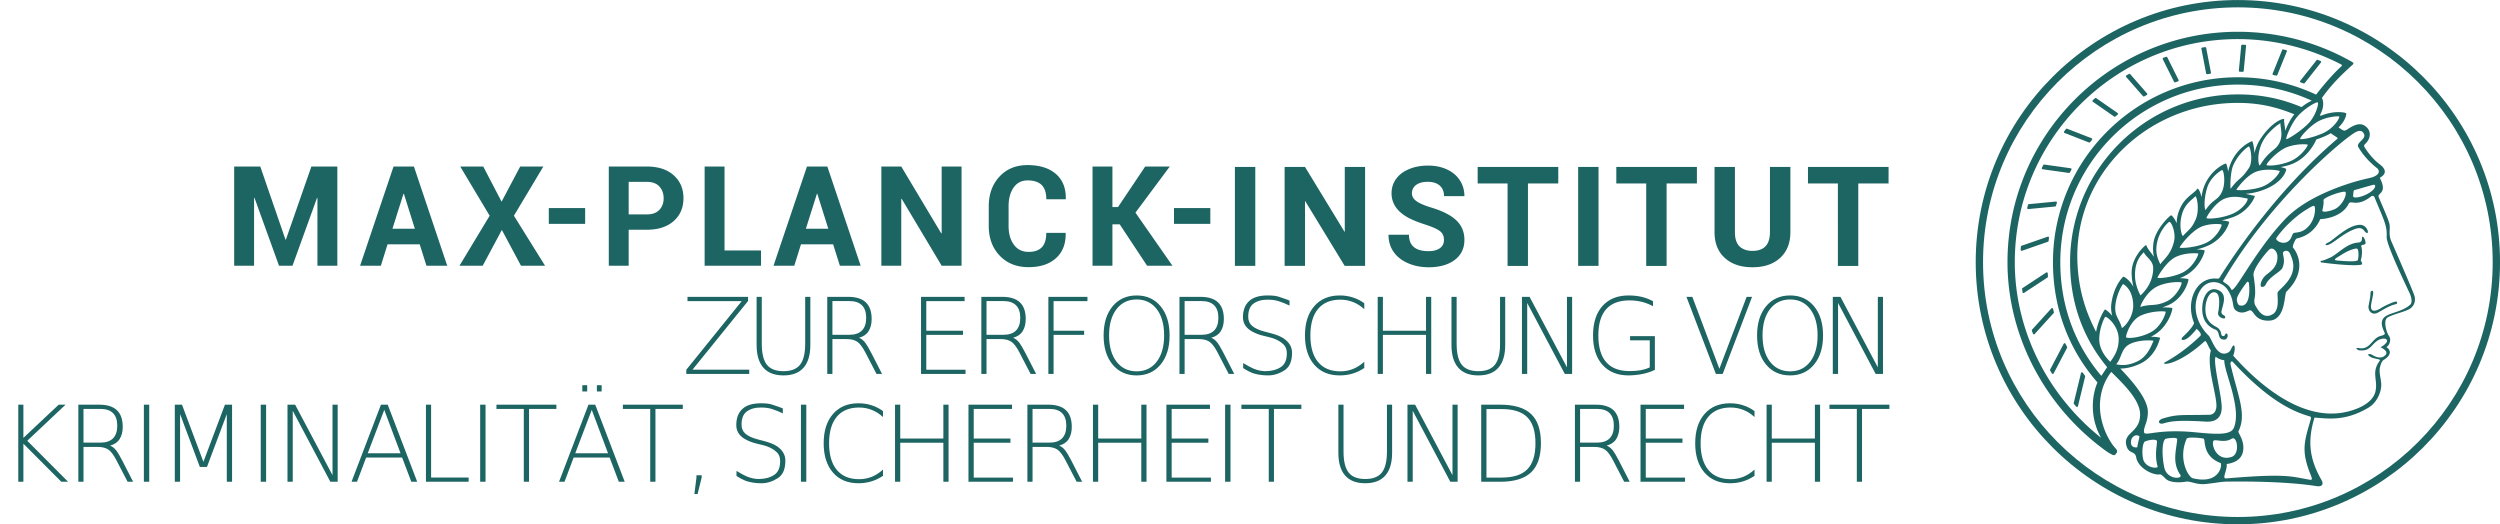 <svg xmlns="http://www.w3.org/2000/svg" height="83.907" width="400.08"><path d="M93.643 35.83h-5.817v-2.534h5.817v2.535M45.752 38.347h-.066L41.653 26.65h-4.177v15.875h3.185v-10.86l.064-.011 3.926 10.871h2.158l3.925-10.85.065.01v10.84h3.186V26.65H49.83l-4.078 11.698M62.805 36.604l1.765-5.593h.066l1.754 5.593zm3.433-9.956H62.98l-5.355 15.876h3.326l1.068-3.424h5.147l1.079 3.424h3.325l-5.332-15.876M87.226 42.524l-4.983-8.003 4.71-7.872h-3.706l-2.978 5.626-2.933-5.626h-3.685l4.71 7.872-4.83 8.003h3.718l3.064-5.725 3.063 5.725h3.85M105.516 33.588c-.458.485-1.13.725-2.018.725h-2.889v-5.211h2.89c.894 0 1.569.248 2.024.747.453.497.68 1.128.68 1.89 0 .75-.228 1.367-.687 1.85m2.29-5.544c-1.046-.932-2.484-1.397-4.308-1.397h-6.073v15.876h3.184v-5.756h2.89c1.823 0 3.26-.462 4.306-1.385 1.047-.924 1.57-2.145 1.57-3.664 0-1.52-.523-2.745-1.57-3.674M121.786 40.082h-5.837V26.649h-3.185v15.875h9.022v-2.442M128.966 36.604l1.767-5.593h.065l1.755 5.593zm.175-9.956l-5.354 15.876h3.325l1.069-3.424h5.147l1.08 3.424h3.325l-5.332-15.876h-3.26M144.23 31.826l.066-.008 6.4 10.706h3.183V26.648h-3.183v10.685l-.065.013-6.4-10.698h-3.186v15.876h3.186V31.826M168.975 27.837c-1.091-.945-2.603-1.417-4.536-1.417-1.855 0-3.352.614-4.494 1.848-1.141 1.232-1.712 2.816-1.712 4.748v3.152c0 1.94.586 3.525 1.756 4.749 1.171 1.224 2.708 1.838 4.612 1.838 1.868 0 3.334-.482 4.395-1.443 1.06-.958 1.576-2.283 1.548-3.979l-.021-.065h-3.086c0 1.034-.234 1.8-.704 2.295-.468.5-1.178.747-2.132.747-1.002 0-1.786-.386-2.35-1.155-.562-.771-.844-1.766-.844-2.987v-3.175c0-1.213.266-2.202.801-2.97.535-.767 1.279-1.15 2.23-1.15 1.025 0 1.783.248 2.274.747.49.497.733 1.255.733 2.273h3.099l.02-.067c.03-1.714-.5-3.045-1.59-3.99M187.205 26.648h-3.937l-4.352 6.487h-.893v-6.487h-3.184v15.876h3.184v-6.628h1.166l4.383 6.628h4.057l-5.92-8.494 5.496-7.382M193.692 35.83h-5.816v-2.534h5.816v2.535M200.887 42.552h-3.264V26.715h3.264v15.837M218.459 42.552h-3.264l-6.352-10.42v10.42h-3.263V26.715h3.263l6.364 10.442V26.715h3.252v15.837M231.08 38.397c0-.616-.217-1.09-.652-1.418-.435-.33-1.219-.68-2.35-1.046-1.133-.365-2.026-.727-2.689-1.082-1.796-.97-2.696-2.28-2.696-3.926 0-.856.242-1.619.724-2.29.48-.67 1.175-1.195 2.078-1.572.901-.377 1.916-.566 3.04-.566 1.13 0 2.137.205 3.021.615.887.41 1.573.988 2.061 1.735.491.746.736 1.596.736 2.545h-3.262c0-.725-.228-1.29-.686-1.691-.458-.403-1.098-.604-1.925-.604-.797 0-1.419.168-1.861.506a1.594 1.594 0 00-.663 1.332c0 .515.26.946.779 1.295.518.349 1.281.674 2.289.978 1.857.559 3.207 1.251 4.057 2.078.848.827 1.272 1.857 1.272 3.089 0 1.372-.52 2.445-1.554 3.225-1.038.78-2.434 1.17-4.188 1.17-1.22 0-2.33-.223-3.331-.67-1-.446-1.761-1.056-2.287-1.832s-.789-1.677-.789-2.698h3.275c0 1.748 1.044 2.623 3.132 2.623.774 0 1.382-.16 1.817-.474.435-.315.652-.756.652-1.322M249.373 29.358h-4.852v13.195h-3.261V29.358h-4.787v-2.643h12.9v2.643M255.817 42.552h-3.262V26.715h3.262v15.837M271.56 29.358h-4.85v13.195h-3.263V29.358h-4.786v-2.643h12.899v2.643M286.521 26.715v10.43c0 1.734-.542 3.105-1.626 4.113-1.084 1.007-2.566 1.511-4.444 1.511-1.848 0-3.318-.488-4.404-1.47-1.088-.976-1.643-2.322-1.666-4.034v-10.55h3.264v10.454c0 1.035.247 1.792.744 2.267.498.475 1.184.712 2.062.712 1.834 0 2.766-.963 2.796-2.893v-10.54h3.274M302.232 29.358h-4.85v13.195h-3.263V29.358h-4.786v-2.643h12.899v2.643" fill="#1d6563"/><g style="-inkscape-font-specification:Roboto-Light" aria-label="ZUR ERFORSCHUNG VON KRIMINALITÄT, SICHERHEIT UND RECHT" font-weight="300" font-size="12.69" font-family="Roboto" fill="#1d6563"><path d="M110.021 47.504h9.691v.669l-8.89 10.988h9.08v.677h-10.07v-.669l8.872-10.98h-8.683zM121.081 47.504h.827v7.493q0 2.346.826 3.38.818 1.024 2.652 1.024 1.826 0 2.644-1.025.826-1.033.826-3.379v-7.493h.826v7.7q0 2.412-1.09 3.643-1.083 1.231-3.206 1.231-2.132 0-3.214-1.231-1.09-1.231-1.09-3.643zM137.469 54.055q.512.182.991.777.339.43.967 1.636l1.727 3.37h-.884l-1.76-3.387q-.686-1.33-1.314-1.76-.644-.43-1.743-.43h-2.239v5.577h-.826V47.504h3.346q1.892 0 2.825.884.934.884.934 2.668 0 1.149-.487 1.933-.463.769-1.537 1.066zm-4.255-5.874v5.395h2.726q1.322 0 2-.686.677-.685.677-2.024 0-1.33-.677-2.007-.678-.678-2-.678zM147.393 47.504h6.973v.685h-6.13v4.734h5.874v.67h-5.874v5.576h6.279v.67h-7.122zM162.126 54.055q.513.182.992.777.338.43.966 1.636l1.727 3.37h-.884l-1.76-3.387q-.685-1.33-1.313-1.76-.645-.43-1.744-.43h-2.238v5.577h-.827V47.504h3.346q1.892 0 2.826.884.933.884.933 2.668 0 1.149-.487 1.933-.463.769-1.537 1.066zm-4.254-5.874v5.395h2.726q1.322 0 2-.686.677-.685.677-2.024 0-1.33-.678-2.007-.677-.678-2-.678zM167.773 47.504h6.254v.685h-5.42v4.734h4.891v.67h-4.89v6.245h-.835zM185.115 49.47q-1.19-1.545-3.214-1.545t-3.222 1.545q-1.19 1.545-1.19 4.213 0 2.652 1.19 4.197 1.198 1.545 3.222 1.545t3.214-1.545q1.181-1.545 1.181-4.197 0-2.668-1.181-4.213zm-3.214-2.19q2.396 0 3.833 1.736 1.438 1.743 1.438 4.667 0 2.917-1.438 4.652-1.437 1.743-3.833 1.743-2.404 0-3.85-1.735-1.438-1.735-1.438-4.66 0-2.924 1.438-4.667 1.446-1.735 3.85-1.735zM193.832 54.055q.512.182.992.777.338.43.966 1.636l1.727 3.37h-.884l-1.76-3.387q-.686-1.33-1.313-1.76-.645-.43-1.744-.43h-2.239v5.577h-.826V47.504h3.346q1.892 0 2.826.884.933.884.933 2.668 0 1.149-.487 1.933-.463.769-1.537 1.066zm-4.255-5.874v5.395h2.727q1.322 0 2-.686.677-.685.677-2.024 0-1.33-.678-2.007-.677-.678-2-.678zM206.365 48.123v.777q-.81-.405-1.793-.719-.644-.206-1.627-.223-1.454-.025-2.363.644-.826.612-.826 2.099 0 .917.628 1.454.669.57 2.016.917l.983.256q1.322.347 2.04.826 1.347.917 1.347 2.305 0 2.008-1.181 2.785-1.29.834-2.644.834-1.413 0-2.528-.388-.702-.281-1.47-.777v-.81q1.156.686 1.618.876 1.033.422 1.917.422 1.512 0 2.512-.67.942-.628.942-2.206 0-.925-.579-1.454-.834-.768-2.164-1.09l-.992-.24q-1.19-.289-2.024-.81-1.264-.793-1.264-2.164 0-1.71 1.033-2.627.958-.851 2.908-.86 1.148 0 1.76.199 1.57.512 1.751.644zM218.328 48.528v.95q-.843-.768-1.793-1.14-.959-.38-2.033-.38-2.33 0-3.56 1.47-1.24 1.471-1.24 4.255 0 2.785 1.24 4.263 1.23 1.48 3.56 1.48 1.074 0 2.033-.38.95-.389 1.793-1.157v1q-.876.594-1.86.892-.974.297-2.065.297-2.594 0-4.081-1.71-1.487-1.719-1.487-4.685 0-2.974 1.487-4.684 1.487-1.718 4.081-1.718 1.107 0 2.082.314.983.305 1.843.933zM220.476 47.504h.834v5.42h6.899v-5.42h.834v12.334h-.834v-6.245h-6.899v6.245h-.834zM232.282 47.504h.826v7.493q0 2.346.826 3.38.818 1.024 2.652 1.024 1.826 0 2.644-1.025.826-1.033.826-3.379v-7.493h.826v7.7q0 2.412-1.09 3.643-1.082 1.231-3.206 1.231-2.131 0-3.214-1.231-1.09-1.231-1.09-3.643zM243.56 47.504h1.222l5.982 11.277V47.504h.826v12.334h-1.173l-6.015-11.351v11.351h-.843zM264.015 58.79v-4.322h-3.148v-.677h3.966v5.395q-.884.438-1.941.652-1.058.223-2.264.24-2.677 0-4.18-1.694-1.512-1.685-1.512-4.7 0-3.024 1.511-4.718 1.504-1.685 4.18-1.685 1.108 0 2.091.223.991.24 1.818.702v.801q-.835-.462-1.785-.702-.942-.231-1.983-.231-2.486 0-3.734 1.412-1.247 1.405-1.247 4.197 0 2.834 1.247 4.263 1.248 1.438 3.734 1.438 1.017 0 1.818-.14.793-.15 1.43-.455zM274.595 59.838l-4.71-12.334h.942l4.33 11.508 4.362-11.508h.867l-4.7 12.334zM289.69 49.47q-1.19-1.545-3.214-1.545-2.025 0-3.223 1.545-1.19 1.545-1.19 4.213 0 2.652 1.19 4.197 1.198 1.545 3.223 1.545 2.024 0 3.213-1.545 1.182-1.545 1.182-4.197 0-2.668-1.182-4.213zm-3.214-2.19q2.395 0 3.833 1.736 1.437 1.743 1.437 4.667 0 2.917-1.437 4.652-1.438 1.743-3.833 1.743-2.405 0-3.85-1.735-1.438-1.735-1.438-4.66 0-2.924 1.438-4.667 1.445-1.735 3.85-1.735zM293.308 47.504h1.222l5.982 11.277V47.504h.826v12.334h-1.173l-6.015-11.351v11.351h-.842zM2.925 64.762h.818v5.312l5.65-5.312h1.1l-6.13 5.774 6.534 6.56H9.815l-6.072-6.089v6.09h-.818zM17.617 71.313q.513.182.992.777.338.43.966 1.635l1.727 3.371h-.884l-1.76-3.387q-.685-1.33-1.313-1.76-.645-.43-1.744-.43h-2.238v5.577h-.827V64.762h3.346q1.892 0 2.826.884.933.884.933 2.668 0 1.148-.487 1.933-.463.769-1.537 1.066zm-4.254-5.874v5.395h2.726q1.322 0 2-.686.677-.686.677-2.024 0-1.33-.678-2.008-.677-.677-2-.677zM23.024 64.762h.859v12.334h-.86zM27.975 64.762h1.149l3.428 9.145 3.445-9.145h1.14v12.334h-.842v-10.83l-3.173 8.46h-1.14l-3.164-8.46v10.83h-.843zM41.726 64.762h.86v12.334h-.86zM46.008 64.762h1.223l5.982 11.277V64.762h.826v12.334h-1.173L46.85 65.745v11.351h-.843zM61.494 65.596l-2.644 6.94h5.246zm-.529-.834h1.082l4.718 12.334h-.942l-1.47-3.874h-5.76l-1.461 3.874h-.876zM68.164 64.762h.826v11.657h6.007v.677h-6.833zM76.842 64.762h.86v12.334h-.86zM79.448 64.762h9.592v.677H84.66v11.657h-.834V65.44h-4.38zM94.702 65.596l-2.644 6.94h5.247zm-.529-.834h1.083l4.717 12.334h-.942l-1.47-3.874h-5.759l-1.462 3.874h-.876zm1.347-3.115h.76v1h-.76zm-2.33 0h.777v1h-.777zM99.678 64.762h9.592v.677h-4.378v11.657h-.835V65.44h-4.379zM111.454 76.055h.835v.364l-.653 2.644h-.512l.33-2.644zM125.28 65.381v.777q-.81-.405-1.793-.719-.644-.207-1.627-.223-1.454-.025-2.363.644-.826.612-.826 2.099 0 .917.628 1.454.669.57 2.016.917l.983.256q1.322.347 2.04.826 1.347.917 1.347 2.305 0 2.008-1.181 2.784-1.29.835-2.644.835-1.413 0-2.528-.388-.702-.281-1.47-.777v-.81q1.156.686 1.618.876 1.033.421 1.917.421 1.512 0 2.512-.669.942-.628.942-2.206 0-.925-.579-1.454-.834-.768-2.164-1.09l-.992-.24q-1.19-.289-2.024-.81-1.264-.793-1.264-2.164 0-1.71 1.033-2.627.958-.851 2.908-.86 1.148 0 1.76.199 1.57.512 1.751.644zM128.175 64.762h.859v12.334h-.86zM141.306 65.786v.95q-.843-.768-1.793-1.14-.958-.38-2.033-.38-2.33 0-3.56 1.47-1.24 1.471-1.24 4.255t1.24 4.263q1.23 1.48 3.56 1.48 1.075 0 2.033-.38.95-.39 1.793-1.157v1q-.876.594-1.86.891-.974.298-2.065.298-2.594 0-4.08-1.71-1.488-1.719-1.488-4.685 0-2.974 1.487-4.684 1.487-1.719 4.081-1.719 1.107 0 2.082.314.983.306 1.843.934zM143.234 64.762h.834v5.42h6.899v-5.42h.834v12.334h-.834V70.85h-6.899v6.246h-.834zM154.985 64.762h6.973v.685h-6.13v4.734h5.874v.67h-5.874v5.576h6.279v.67h-7.122zM169.496 71.313q.512.182.991.777.339.43.967 1.635l1.727 3.371h-.884l-1.76-3.387q-.686-1.33-1.314-1.76-.644-.43-1.743-.43h-2.239v5.577h-.826V64.762h3.346q1.892 0 2.825.884.934.884.934 2.668 0 1.148-.487 1.933-.463.769-1.537 1.066zm-4.255-5.874v5.395h2.726q1.322 0 2-.686.677-.686.677-2.024 0-1.33-.677-2.008-.678-.677-2-.677zM174.91 64.762h.835v5.42h6.898v-5.42h.835v12.334h-.835V70.85h-6.898v6.246h-.835zM186.662 64.762h6.972v.685h-6.13v4.734h5.874v.67h-5.874v5.576h6.28v.67h-7.122zM196.058 64.762h.86v12.334h-.86zM198.664 64.762h9.592v.677h-4.38v11.657h-.834V65.44h-4.378zM214.182 64.762h.826v7.493q0 2.346.826 3.379.818 1.024 2.652 1.024 1.826 0 2.644-1.024.826-1.033.826-3.38v-7.492h.826v7.7q0 2.412-1.09 3.643-1.083 1.23-3.206 1.23-2.132 0-3.214-1.23-1.09-1.231-1.09-3.644zM225.239 64.762h1.223l5.981 11.277V64.762h.826v12.334h-1.173l-6.014-11.351v11.351h-.843zM237.883 65.464v10.963h2.445q2.793 0 4.09-1.322 1.305-1.322 1.305-4.172 0-2.834-1.305-4.156-1.297-1.313-4.09-1.313zm-.843-.702h3.032q3.371 0 4.949 1.495 1.578 1.487 1.578 4.66 0 3.189-1.586 4.684-1.587 1.495-4.94 1.495h-3.033zM257.12 71.313q.511.182.99.777.34.43.967 1.635l1.727 3.371h-.884l-1.76-3.387q-.686-1.33-1.313-1.76-.645-.43-1.744-.43h-2.239v5.577h-.826V64.762h3.346q1.892 0 2.826.884.933.884.933 2.668 0 1.148-.487 1.933-.463.769-1.537 1.066zm-4.256-5.874v5.395h2.727q1.322 0 2-.686.677-.686.677-2.024 0-1.33-.678-2.008-.677-.677-2-.677zM262.534 64.762h6.972v.685h-6.13v4.734h5.874v.67h-5.874v5.576h6.28v.67h-7.122zM280.779 65.786v.95q-.843-.768-1.793-1.14-.959-.38-2.033-.38-2.33 0-3.56 1.47-1.24 1.471-1.24 4.255t1.24 4.263q1.23 1.48 3.56 1.48 1.074 0 2.033-.38.95-.39 1.793-1.157v1q-.876.594-1.86.891-.974.298-2.065.298-2.594 0-4.081-1.71-1.487-1.719-1.487-4.685 0-2.974 1.487-4.684 1.487-1.719 4.081-1.719 1.107 0 2.082.314.983.306 1.843.934zM282.707 64.762h.834v5.42h6.899v-5.42h.834v12.334h-.834V70.85h-6.899v6.246h-.834zM292.773 64.762h9.592v.677h-4.38v11.657h-.834V65.44h-4.378z"/></g><path d="M358.13 82.735c-22.486 0-40.78-18.294-40.78-40.781 0-22.484 18.294-40.777 40.78-40.777 22.482 0 40.78 18.293 40.78 40.777 0 22.487-18.298 40.78-40.78 40.78m0-82.729c-23.134 0-41.953 18.818-41.953 41.949 0 23.135 18.819 41.953 41.954 41.953 23.132 0 41.952-18.818 41.952-41.953 0-23.13-18.82-41.949-41.952-41.949" fill="#1d6563"/><path d="M385.693 48.78c-1.304 1.15-3.302 1.246-4.109 1.98-.421.384-.612.988-.156 2.066.261.62.443.695-.45.935-1.45.388-1.649 2.292-3.495 1.943-.74-.141-.208.333.057.359 1.057.099 1.475-.198 1.847-.547.369-.346.864-.971 1.432-1.185.584-.221 1.176-.208 1.184.232.009.333-.728.864-1.04 1.008.376.198 1.534.784.545 1.455-.767.521-1.825-.203-1.979-.291-.226-.133-.662-.068-.52.11.572.697 2.102.517 1.827.885-1.41 1.9-.26 3.01-.69 4.919-.435 1.937-3.086 2.995-5.125 3.364-6.936 1.25-13.686-4.648-17.638-9.096.36-.846.313-1.948-.05-1.555-.338.368-.282.985-1.109 1.193-1.588.401-2.275-2.36-2.765-2.844-1.932-1.893-2.699-4.567-1.544-6.903 1.165-2.365 3.585-1.89 4.553-.461 1.2 1.776.644 2.786 1.328 3.318.959.747 1.924.08 2.183.01.73-.2.674 1.729 3.166 1.64 2.682-.096 2.378-4.265 2.755-4.635 3.44-3.354 1.685-6.348 1.06-7.044-.168-.187.381-1.419.585-1.464 2.019-.447 3.162-1.737 3.778-3.101 0 0 3.353-.058 4.549-2.474.319-.647 1.307.623 3.548-1.138.25-.2.49-.103.583.127 1.441 3.532 2.048 4.507 1.937 6.308-.081 1.308 3.493 8.578 3.753 9.203.291.7.334 1.388 0 1.682M369.77 67.185c-1.021 3.532-1.536 4.943-.001 8.776.203.51.356.894-.093.818-3.084-.529-3.751-1.036-13.444-.216-.696.06.229-1.352.114-2.31.884-.115 2.3-.52 2.599-1.96.365-1.75-.853-3.035-.724-3.285 1.373-2.68-.09-5.648-1.25-10.625-.11-.466.16-.669.363-.45 6.226 6.74 10.196 8.08 12.339 8.716.215.062.17.307.097.536m-18.878 9.341c-.636-.161-2.396-2.963-.964-6.307.152-.351 2.348-.133 2.716-.02.365.109-.304 2.739 2.714 3.903.308.117-.014 3.526-4.466 2.424m-4.53-1.682c-.332-1.469-.466-4.018.144-4.583.123-.112 1.95-.375 1.918.044-.143 1.753-.85 3.714.486 5.667.5.729-2.101.844-2.548-1.128m10.783-1.734c-2.375.823-3.312-1.953-2.923-2.552.236-.36 1.734.409 2.903-.344.899-.58 1.395 2.42.02 2.896m-14.028-3.943c-.135-.794.628-1.555.61-3.286-.018-2.12-2.634-5.032-4.407-6.901.832 0 1.921-.198 3.144-.763 2.638-1.222 3.154-4.026 3.232-4.141.033-.052-.59-.177-1.488-.188.096-.05.193-.096.292-.15 2.58-1.383 3.256-4.376 3.133-4.44-.05-.027-.692-.128-1.592-.102.25-.086.512-.183.78-.29 2.73-1.083 3.493-4.122 3.396-4.22-.044-.042-.59-.152-1.384-.173.241-.093.49-.203.741-.328 2.494-1.237 3.358-4.024 3.228-4.116-.056-.04-.562-.138-1.301-.15a9.462 9.462 0 001.801-.586c2.671-1.169 3.532-3.725 3.419-3.833-.052-.047-.503-.172-1.183-.228a16.36 16.36 0 001.736-.495c2.642-.902 3.71-3.427 3.552-3.441-.357-.033-.848-.206-1.486-.317a9.962 9.962 0 002.609-.535c2.856-.964 3.868-2.681 3.919-3.428.002-.048-.342-.198-.898-.32.652-.119 1.308-.28 1.852-.5 2.666-1.08 3.774-3.7 3.862-3.915a15.312 15.312 0 001.553-.602c.277-.127.532-.26.765-.398.131.099.338.248.648.447.404.26.546.318.347.49-9.07 7.726-15.865 17.485-18.83 22.227-.085.133-.24.11-.494.094-3.175-.211-4.976 3.57-3.556 7.114-.177.722-1.685 2.115-1.799 2.214-.114.101-.42.544.098.497.742-.068 1.69-1.255 2.141-1.79.19.235.888.816.553 1.147-2.7 2.648-5.373 4.075-5.581 4.177-1.01.492 1.687.833 6.283-3.32.27-.245.589.958 1.001 1.474-.79 2.604 1.156 7.632.853 9.213-.054.276-.218 1.055-1.136 1.073-4.554.094-5.001-.115-7.318.568-1.082.317-.798 1.03-.012.817.888-.24 1.82-.601 6.75-.291 1.207.073 2.584-.245 2.594-2.279.008-1.846-1.459-7.349-.964-8.101.654.494 1.129.513 1.376.557-.066 1.794 2.824 7.591 1.54 10.789-.479 1.187-2.576 1.099-6.164.745-6.11-.604-8.088.716-8.215-.016M343 73.584c-.259-1.055-.155-2.505.205-2.896.69-.339 1.959-.469 1.98-.063.035.644-.436 2.175.118 4.081-.13.3-1.856.172-2.303-1.122m-2.084-18.56c1.543-.732 3.843-.557 3.716-.456-.128.102-.732 2.336-2.47 3.208-1.735.873-2.885.639-3.507.519.934-1.024.736-2.545 2.261-3.271m-3.204 2.877c-.52-.492-1.645-1.734-1.753-3.336a1.988 1.988 0 01-.01-.234c-.005-1.721.759-3.411.946-3.604.192-.188 2.133 1.323 2.161 3.487.028 1.878-.833 2.956-1.344 3.687m-1.416 2.23l-.019.015c-4.296-5.06-6.562-11.333-6.562-18.192 0-15.668 12.745-28.414 28.416-28.414 4.134 0 8.106.864 11.822 2.568a7.79 7.79 0 00-1.63 1.037c-3.271-1.385-6.564-2.036-10.192-2.036-14.803 0-26.851 12.043-26.851 26.845 0 6.421 2.004 12.062 5.93 16.8-.227.34-.546.827-.914 1.377m-.057 9.93c-8.639-6.884-13.808-17.272-13.808-28.107 0-19.682 16.012-35.698 35.7-35.698 5.742 0 11.504 1.44 16.56 4.073a.163.163 0 01.03.267c-1.485 1.297-3.549 3.841-4.066 4.551a29.318 29.318 0 00-12.524-2.78c-16.315 0-29.59 13.274-29.59 29.587 0 7.28 2.464 13.921 7.12 19.25-.269.62-.742 1.976-.742 3.77 0 1.485.274 3.193 1.32 5.086m26.501-43.635c-.21-.145 1.704-2.286 3.26-2.878 1.525-.58 3.17-.473 3.304-.398.133.076-.997 1.931-2.836 2.675-1.728.7-3.521.748-3.728.6m-4.845 3.937c.03-.114 1.614-2.346 3.249-2.913 1.555-.538 3.456-.177 3.66-.09.203.083-1.1 2.03-3.096 2.631-1.797.54-3.839.485-3.813.372m-4.792 4.55c-.106-.051 1.337-2.51 2.954-3.134 1.551-.593 3.084-.056 3.554-.025.381.025-.53 1.806-2.654 2.59-1.77.653-3.584.702-3.854.568m-4.274 4.726c-.128-.097 1.762-2.568 3.336-3.298 1.388-.641 3.199-.505 3.351-.405.15.101-.739 2.182-2.568 2.982-1.74.764-3.993.818-4.119.72m-3.564 4.777c.074-.185 1.404-2.578 2.968-3.31 1.551-.727 3.427-.573 3.552-.531.131.04-.71 2.155-2.485 3.036-1.753.87-4.11.99-4.035.805m-2.744 4.71c.115-.606 1.2-2.616 2.831-3.343 1.636-.726 3.528-.674 3.743-.583.214.086-.68 2.229-2.326 3.018-1.841.88-2.578.367-4.248.909m.14 1.351c1.83-.794 3.827-.671 3.91-.593.085.075-.583 2.325-2.362 3.28-1.776.951-3.781 1.04-3.962.813-.102-.125.585-2.703 2.414-3.5m-2.909-5.015c.701.354 1.55 1.377 1.63 3.273.08 1.901-1.282 3.51-1.815 3.766-.371-1.453-1.074-1.758-1.063-3.2.016-1.576.816-3.308 1.248-3.84m4.83-2.5c-.038 2.438-1.57 3.868-2.027 4.321-.283-.484-.842-1.726-.882-3.031-.072-2.514.967-3.407 1.418-3.892.214.72 1.512 1.29 1.492 2.602m3.413-5.117c0 .47-.059.74-.193 1.199-.504 1.734-1.527 2.465-2.083 3.249-.223-.513-.633-1.241-.636-2.341-.005-2.096 1.272-3.885 2.073-4.448.303-.013.839 1.263.839 2.341m3.347-2.64c-.706 1.542-1.162 1.592-1.983 2.552-.14.166-.756-1.466-.16-3.513.475-1.641 1.576-2.248 2.107-2.804.209-.219.79 2.127.036 3.765m4.122-4.27c-.694 1.213-1.326.934-2.484 2.655-.128.19-.433-1.424.259-3.603.536-1.68 2.19-2.725 2.365-2.766.266-.063.687 2.272-.14 3.714m4.424-4.03c-1.35 2.016-1.428 1.326-2.906 3.296-.083.11-.111-2.57.414-3.75.834-1.862 2.276-2.958 2.492-2.996.216-.036.747 2.338 0 3.45m4.048-3.001c-1.104.896-1.605 1.489-2.25 2.538-.219.358-.754-1.987.681-4.237.879-1.378 2.63-2.616 2.59-2.45-.126.549.849 2.633-1.02 4.149m3.689-5.206c1.138-1.347 3.069-2.433 3.285-2.3.221.136-.324 2.219-1.572 3.445-1.257 1.241-3.204 2.446-3.43 2.432-.227-.015.694-2.363 1.717-3.577m-29.598 31.832c-.577-.664-1.11-1.028-1.166-.99-.16.113-1.094 1.712-1.419 3.574-1.817-3.477-2.825-6.992-2.99-11.156-.557-14.145 11.291-25.535 25.746-25.484 3.299.01 6.01.62 8.97 1.825-.663.828-1.143 1.82-1.47 2.653-.015-.767-.216-1.363-.16-1.841.035-.297-2.047.353-3.897 3.298-.428.68-.698 1.437-.863 2.132-.037-1.104-.296-1.964-.372-1.945-.19.052-2.3.924-3.403 3.5-.19.453-.333.92-.436 1.372-.09-.787-.293-1.304-.357-1.302-.14.006-2.352.917-3.441 3.565a6.662 6.662 0 00-.451 1.831c-.199-.921-.553-1.486-.667-1.343-.764.969-2.257 1.398-3.048 3.84a5.76 5.76 0 00-.272 1.68c-.328-.825-.788-1.302-.893-1.279-.217.045-2.47 2.186-2.808 4.347a6.559 6.559 0 00.06 2.305c-.43-.695-1.003-1.205-1.235-1.914-.353.189-2.262 1.983-2.324 4.28a8.85 8.85 0 00.294 2.443c-.635-1.154-1.538-1.693-1.635-1.633-.165.102-1.59 1.643-1.92 4.412a4.713 4.713 0 00.157 1.83m33.278-31.265c1.444-.65 2.841-.66 2.99-.641.328.039-.73 1.919-2.614 2.728-1.943.835-3.395.985-3.559.904-.248-.122 1.647-2.298 3.183-2.99M358.45 48.88c-.395-.086-.542-.86-.46-1.164.176-.68 1.221-2.084 1.597-2.576.093-.122.285-.008.304.138.227 1.63-.001 3.92-1.441 3.602m7.697-10.236c-.864.585-2.103-.208-1.856-.561 1.599-2.283 3.733-3.873 4.587-4.403 1.37-.853 1.513-.913 1.586-.43.043.289.059 1.782-1.046 2.996-.918 1.005-1.835.92-2.308 1.026-.319.072-.299.923-.963 1.372m-2.425 11.626c-1.607.987-2.478-.896-2.706-1.226-.097-.141-.352-.555-.214-1.263.11-.558.201-1.313-.164-3.714-.16-1.057 2.024-3.675 2.516-4.133.51-.475 1.252.237 1.298 1.01.094 1.472-.732 2.243-1.573 2.87-1.035.771-1.23 1.771-1.035 2.04.078.104.542.109.746-.326.622-1.325 2.402-1.995 2.685-2.688.445-1.083.117-1.78.076-2.236-.037-.398.352-.498.645-.456.379.058.547.572.739 1.072 1.15 2.998-1.744 4.81-2.21 5.519-.217.328.447 2.766-.803 3.531m8.11-18.22c-.081-.48 3.414-1.657 3.535-1.308.224.64-.721 2.365-1.892 2.796-1.328.49-1.881.344-1.83.154.091-.346.265-1.2.187-1.643m8.247-2.135c-.413 1.176-3.661 2.22-3.508 1.394.07-.373.008-.864.256-.905.36-.063 1.388-.421 2.984-.83.16-.041.37.05.268.341m-3.283-8.665c.478-.301.988-.429 1.292-.13 1.05 1.036-1.138 1.618-.682 2.413.746 1.306 1.933 2.554 2.981 3.361.495.38.564 1.234-1.317 1.625-1.898.391-9.443 2.38-13.424 6.598-4.986 5.283-8.154 12.123-8.588 11.183-.435-.948-1.434-1.1-1.279-1.37 7.16-12.333 18.379-22.02 21.017-23.68M342.04 71.576c-.283.055-1.188.091-.986-1.1.126-.733.923-1.043 1.327-.624-.087.57-.283 1.128-.341 1.724m40.706-32.827c-.58-1.215-.184-2.01-.356-2.899-.126-.654-1.102-2.811-1.722-4.305-.292-.703 1.502-.53.176-3.07-.036-.077 1.846-.773-.036-2.199-1.054-.8-1.795-1.781-2.376-2.667-.082-.122-.158-.365.013-.518 1.061-.946 1.085-2.307-.07-3.005-.834-.5-1.791.009-2.673.579-.29.19-.436.304-.74.18-.153-.063-.452-.272-.717-.456 1.087-1.05 1.297-2.086 1.21-2.258-.058-.116-1.842-.518-4.05.396l-.156-.086c.91-1.575.399-2.685.33-2.76l-.005-.002c1.655-2.314 3.302-3.853 4.926-5.33l.037-.04c.105-.108.144-.225-.057-.352-.171-.108-.219-.133-.427-.248-5.445-3.03-11.656-4.624-17.921-4.624-20.332 0-36.871 16.541-36.871 36.869 0 11.78 5.976 23.14 15.741 30.197.654.472 1.104.651 1.104.651.163.058.33.055.432-.078l.144-.19a.547.547 0 00.13-.338c0-.271-.39-.51-.847-1.188-1.32-1.96-1.907-4.187-1.907-6.052 0-2.039.624-3.896 1.818-5.445 1.472 1.534 4.681 4.354 4.612 6.92-.079 2.88-2.772 2.739-2.192 4.898.365 1.356 1.377.796 1.554 1.825.304 1.784 2.7 2.922 3.744 2.766.252-.04.466.172.966.68.714.72 2.468.624 3.246.484.739-.138 1.668.539 3.215.367 1.933-.214 2.427-.362 3.255-.375 1.396-.02 9.002-.133 14.413.713.93.146 1.228-.273.81-1-1.96-3.414-2.231-6.312-1.103-9.963 1.997.135 4.87.674 8.652-1.6 1.341-.804 2.092-2.522 2.026-3.804-.042-.83-.406-1.883-.19-2.692.286-1.086.5-1.063.814-1.282 1.444-1.015.402-1.823.179-1.903.436-.177.915-1.125.41-1.834-.258-.273-1.045-2.484-.137-2.945.979-.497 2.095-.708 3.22-1.2.774-.323 1.391-1.227.95-2.422-.531-1.44-3.486-8.207-3.574-8.395" fill="#1d6563"/><path d="M377.619 35.98c-1.952.073-4.222 2.464-4.963 2.796-.777.348-.5.568-.047.403.972-.353 2.358-1.838 4.271-2.53 1.512-.546 1.413.696 1.981.628.266-.031-.113-1.34-1.242-1.298M377.34 41.591c-.088.365-2.179.198-3.316.099-.27-.023-.725-.065.143-.583.681-.408 1.618-1.095 2.846-1.332.1-.019.298.012.348.242.126.574.07 1.202-.021 1.574m.72-3.696c-.16.037.17.872-.679.924-1.836.113-3.29 1.852-4.409 2.372-1.119.522-1.352.515-1.519.559-.149.039-.093.232.03.25 4.684.623 6.481.453 6.521.284.076-.323-.26-.485-.192-.692.176-.522.265-1.509.064-2.188-.085-.32.693-.106.693-.537 0-.233-.234-1.038-.509-.972M383.453 48.258c-.358-.005-1.8.654-2.341 1-.312.198-1.779 1.102-1.672-.328.036-.5.361-1.745.353-2.083-.013-.516-.426-.313-.434-.005-.018.718-.162 1.263-.31 2.104-.125.719.499 1.61 1.472 1.09.807-.429 1.908-1.168 2.884-1.353.25-.05.295-.42.048-.425M356.336 53.375c-.277-.104-.2.47-.576.404-.49-.083-.077-.523-.716-1.2-.319-.336-1.119-.48-1.707-1.422-.933-1.492-.132-4.818 1.232-4.342.759.266.626 2.032.398 3.224-.139.735 1.005 1.1 1.108.842.174-.433-.422-.391-.558-.787-.209-.604 1.402-3.031-.704-3.734-1.536-.513-2.549 1.422-2.364 3.565.158 1.807 1.358 2.55 2.046 2.807.925.341.224 1.612 1.473 1.617.553.003.668-.862.368-.974M368.637 13.35a.16.16 0 00.183-.052l2.6-3.29a.163.163 0 00-.065-.251c-.146-.06-.295-.119-.44-.176a.166.166 0 00-.19.05l-2.613 3.303a.165.165 0 00.076.255l.45.16M363.812 12.009c.148.028.299.059.448.089a.162.162 0 00.184-.097l1.52-3.767a.162.162 0 00-.115-.22c-.169-.037-.337-.073-.506-.107a.095.095 0 00-.11.058c-.19.478-1.252 3.103-1.542 3.824a.161.161 0 00.121.22M358.45 11.483c.15.001.302.004.453.008a.163.163 0 00.165-.147l.376-4a.163.163 0 00-.157-.177l-.456-.012a.162.162 0 00-.166.148l-.376 4.003a.162.162 0 00.16.177M353.239 11.873c.149-.024.298-.044.448-.067.09-.015.153-.1.136-.191l-.764-3.942a.16.16 0 00-.182-.131c-.153.022-.301.046-.45.071a.16.16 0 00-.134.192l.76 3.94c.018.086.1.143.186.128M347.919 13.091a.16.16 0 00.197.081c.145-.05.287-.1.433-.148a.162.162 0 00.094-.226l-1.806-3.622a.162.162 0 00-.198-.081c-.144.05-.291.103-.432.155-.094.033-.135.138-.094.225l1.806 3.616M342.947 15.389a.164.164 0 00.202.034l.404-.226a.16.16 0 00.043-.248l-2.697-3.084a.163.163 0 00-.206-.032l-.398.238a.163.163 0 00-.039.245l2.69 3.073M338.33 18.65a.16.16 0 00.194-.008l.364-.3a.164.164 0 00-.01-.259l-3.411-2.37a.162.162 0 00-.2.012c-.119.104-.238.207-.354.311a.163.163 0 00.018.255l3.398 2.36M334.301 22.8c.067.026.14.006.186-.048.098-.125.2-.247.301-.368a.161.161 0 00-.065-.255l-3.92-1.527a.167.167 0 00-.191.052c-.096.125-.19.25-.285.378a.163.163 0 00.069.25l3.905 1.518M326.89 27.087l4.203.587a.16.16 0 00.166-.085c.076-.14.154-.283.233-.424a.163.163 0 00-.121-.24l-4.224-.588a.166.166 0 00-.17.088l-.209.43a.163.163 0 00.123.232M324.593 33.458l4.286-.41a.154.154 0 00.137-.114l.15-.466a.161.161 0 00-.169-.212l-4.312.409a.163.163 0 00-.14.12 17.12 17.12 0 00-.126.472.163.163 0 00.174.201M327.844 38.552c.019-.167.039-.333.06-.5a.162.162 0 00-.213-.175l-4.178 1.454a.162.162 0 00-.109.142c-.012.164-.023.328-.032.494-.005.114.108.2.217.163l4.148-1.442a.162.162 0 00.107-.136M327.74 44.253a16.702 16.702 0 01-.033-.516.162.162 0 00-.252-.125l-3.784 2.482a.167.167 0 00-.071.16c.021.166.044.332.067.496.018.12.153.18.253.115l3.747-2.464a.162.162 0 00.073-.148M328.687 49.954c-.046-.175-.088-.35-.132-.524a.161.161 0 00-.279-.07l-3.076 3.388a.16.16 0 00-.035.161c.056.164.112.326.17.49a.165.165 0 00.276.052l3.04-3.346a.158.158 0 00.036-.151M330.26 55.013l-2.17 4.128a.157.157 0 00.003.159c.088.154.182.307.274.46.065.11.224.102.284-.01l2.144-4.083a.15.15 0 00.001-.148c-.081-.167-.167-.334-.245-.503a.163.163 0 00-.291-.003M333.312 59.654a.162.162 0 00-.29.057l-1.16 4.792a.16.16 0 00.033.146c.12.143.244.281.366.42.086.098.248.056.28-.071l1.148-4.737a.161.161 0 00-.026-.136 35.856 35.856 0 01-.351-.471" fill="#1d6563"/></svg>